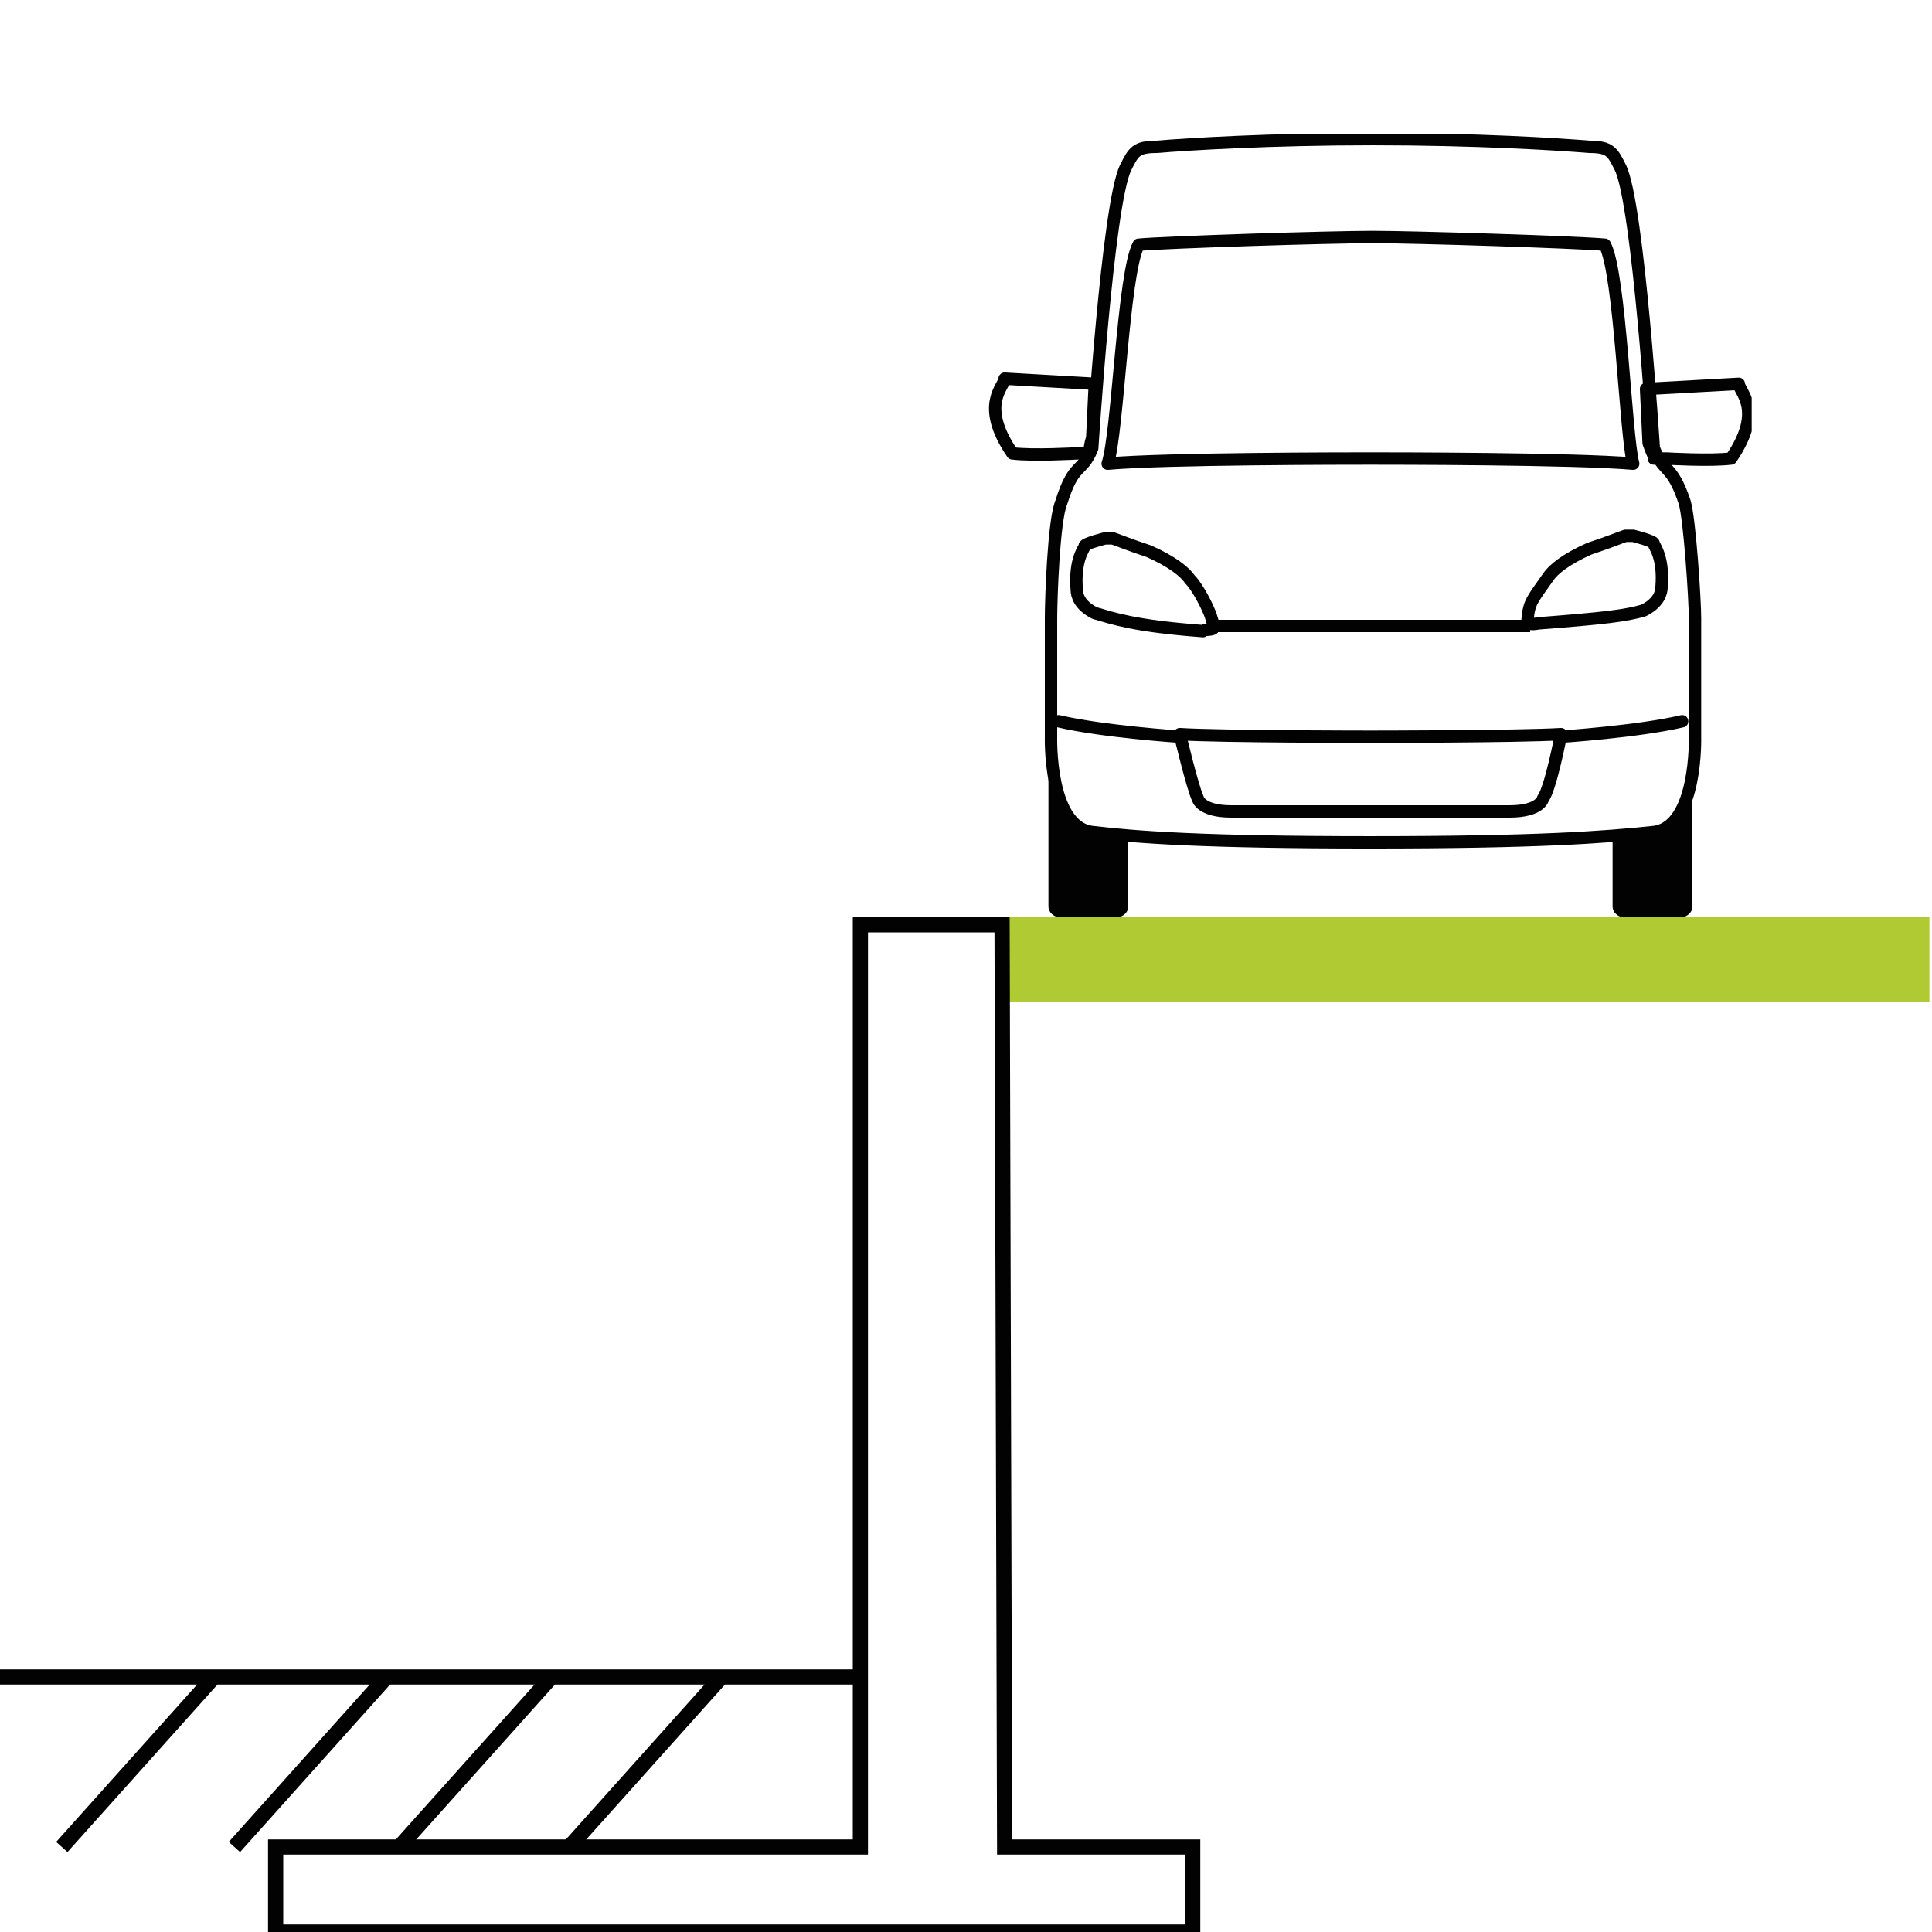 <?xml version="1.0" encoding="UTF-8"?>
<svg xmlns="http://www.w3.org/2000/svg" xmlns:xlink="http://www.w3.org/1999/xlink" xml:space="preserve" id="Ebene_1" width="75" height="75" x="0" y="0" version="1.1">
  <style>.st0{fill:none;stroke:#020203;stroke-width:.59}.st2,.st3{clip-path:url(#SVGID_2_)}.st2{fill:none;stroke:#020203;stroke-width:.481;stroke-linejoin:round}.st3{fill:#020203}</style>
  <path d="M0 65.1h33.4M2.4 71.7l6-6.7M9.1 71.7l6-6.7M15.5 71.7l6-6.7M22.1 71.7l6-6.7" class="st0"></path>
  <path d="M38.9 35.6h36v3.3h-36z" style="fill:#b0ca34"></path>
  <defs>
    <path id="SVGID_1_" d="M38.3 5.2H68v30.4H38.3z"></path>
  </defs>
  <clipPath id="SVGID_2_">
    <use xlink:href="#SVGID_1_"></use>
  </clipPath>
  <path d="M53.2 32.7c-6.5 0-9.1-.2-10.8-.4-1.7-.2-1.6-3.7-1.6-3.7V24c0-.7.1-3.8.4-4.5.5-1.6.8-1.1 1.2-2.1 0 0 .6-9.5 1.3-10.9.3-.6.4-.8 1.2-.8 1.2-.1 4.4-.3 8.4-.3s7.2.2 8.4.3c.8 0 .9.2 1.2.8.7 1.4 1.3 10.9 1.3 10.9.4 1 .7.6 1.2 2.1.2.7.4 3.8.4 4.5v4.6s.1 3.5-1.6 3.7c-1.9.2-4.5.4-11 .4z" class="st2"></path>
  <path d="M65.6 28.8s.1 3.5-1.6 3.7c-.4 0-.9.1-1.4.1v2.6c0 .2.2.4.4.4h2.3c.2 0 .4-.2.4-.4v-8.3c-.1.9-.1 1.9-.1 1.9M40.8 28.8s-.1 3.5 1.6 3.7c.4 0 .9.1 1.4.1v2.6c0 .2-.2.4-.4.4h-2.3c-.2 0-.4-.2-.4-.4v-8.3c.1.9.1 1.9.1 1.9" class="st3"></path>
  <path d="M53.2 31.5h-5.4c-1.2 0-1.3-.5-1.3-.5-.2-.4-.7-2.5-.7-2.5 1.6.1 7.4.1 7.4.1s5.7 0 7.4-.1c0 0-.4 2.1-.7 2.5 0 0-.1.5-1.3.5h-5.4zm10.7-16.4.1 2.1c.1.3.2.5.2.5v.1h.5s1.7.1 2.5 0c1.3-1.9.3-2.6.3-2.9l-3.6.2z" class="st2"></path>
  <path d="M45.8 28.6s-3-.2-4.7-.6m19.5.6s3-.2 4.7-.6" style="clip-path:url(#SVGID_2_);fill:none;stroke:#020203;stroke-width:.481;stroke-linecap:round;stroke-linejoin:round"></path>
  <path d="m42.5 14.9-.1 2.1c-.1.3-.1.5-.1.5v.1h-.5s-1.7.1-2.5 0C38 15.7 39 15 39 14.7l3.5.2zm4.6 9.4h12.3m-12.3 0s0-.1-.1-.4c-.1-.3-.5-1.1-.8-1.4-.2-.3-.7-.7-1.6-1.1-.9-.3-1.1-.4-1.4-.5h-.3s-.8.2-.8.3c0 .1-.4.5-.3 1.7 0 .2.1.6.7.9.7.2 1.5.5 4.2.7.1-.1.5 0 .4-.2zm12.2-.2s0-.3.1-.6.5-.8.7-1.1c.2-.3.7-.7 1.6-1.1.9-.3 1.1-.4 1.4-.5h.3s.8.2.8.3c0 .1.4.5.3 1.7 0 .2-.1.6-.7.9-.7.2-1.5.3-4.1.5 0 0-.4.1-.4-.1zM44.2 9.5c-.6 1.1-.8 7.3-1.2 8.5 2.2-.2 9.5-.2 10.2-.2.7 0 7.9 0 10.2.2-.3-1.1-.5-7.4-1.1-8.5-1.1-.1-7.4-.3-9-.3-1.7 0-8 .2-9.1.3z" class="st2"></path>
  <path d="M38.9 35.9h-5.5v35.8H10.7V75h35.6v-3.3H39z" class="st0"></path>
</svg>
